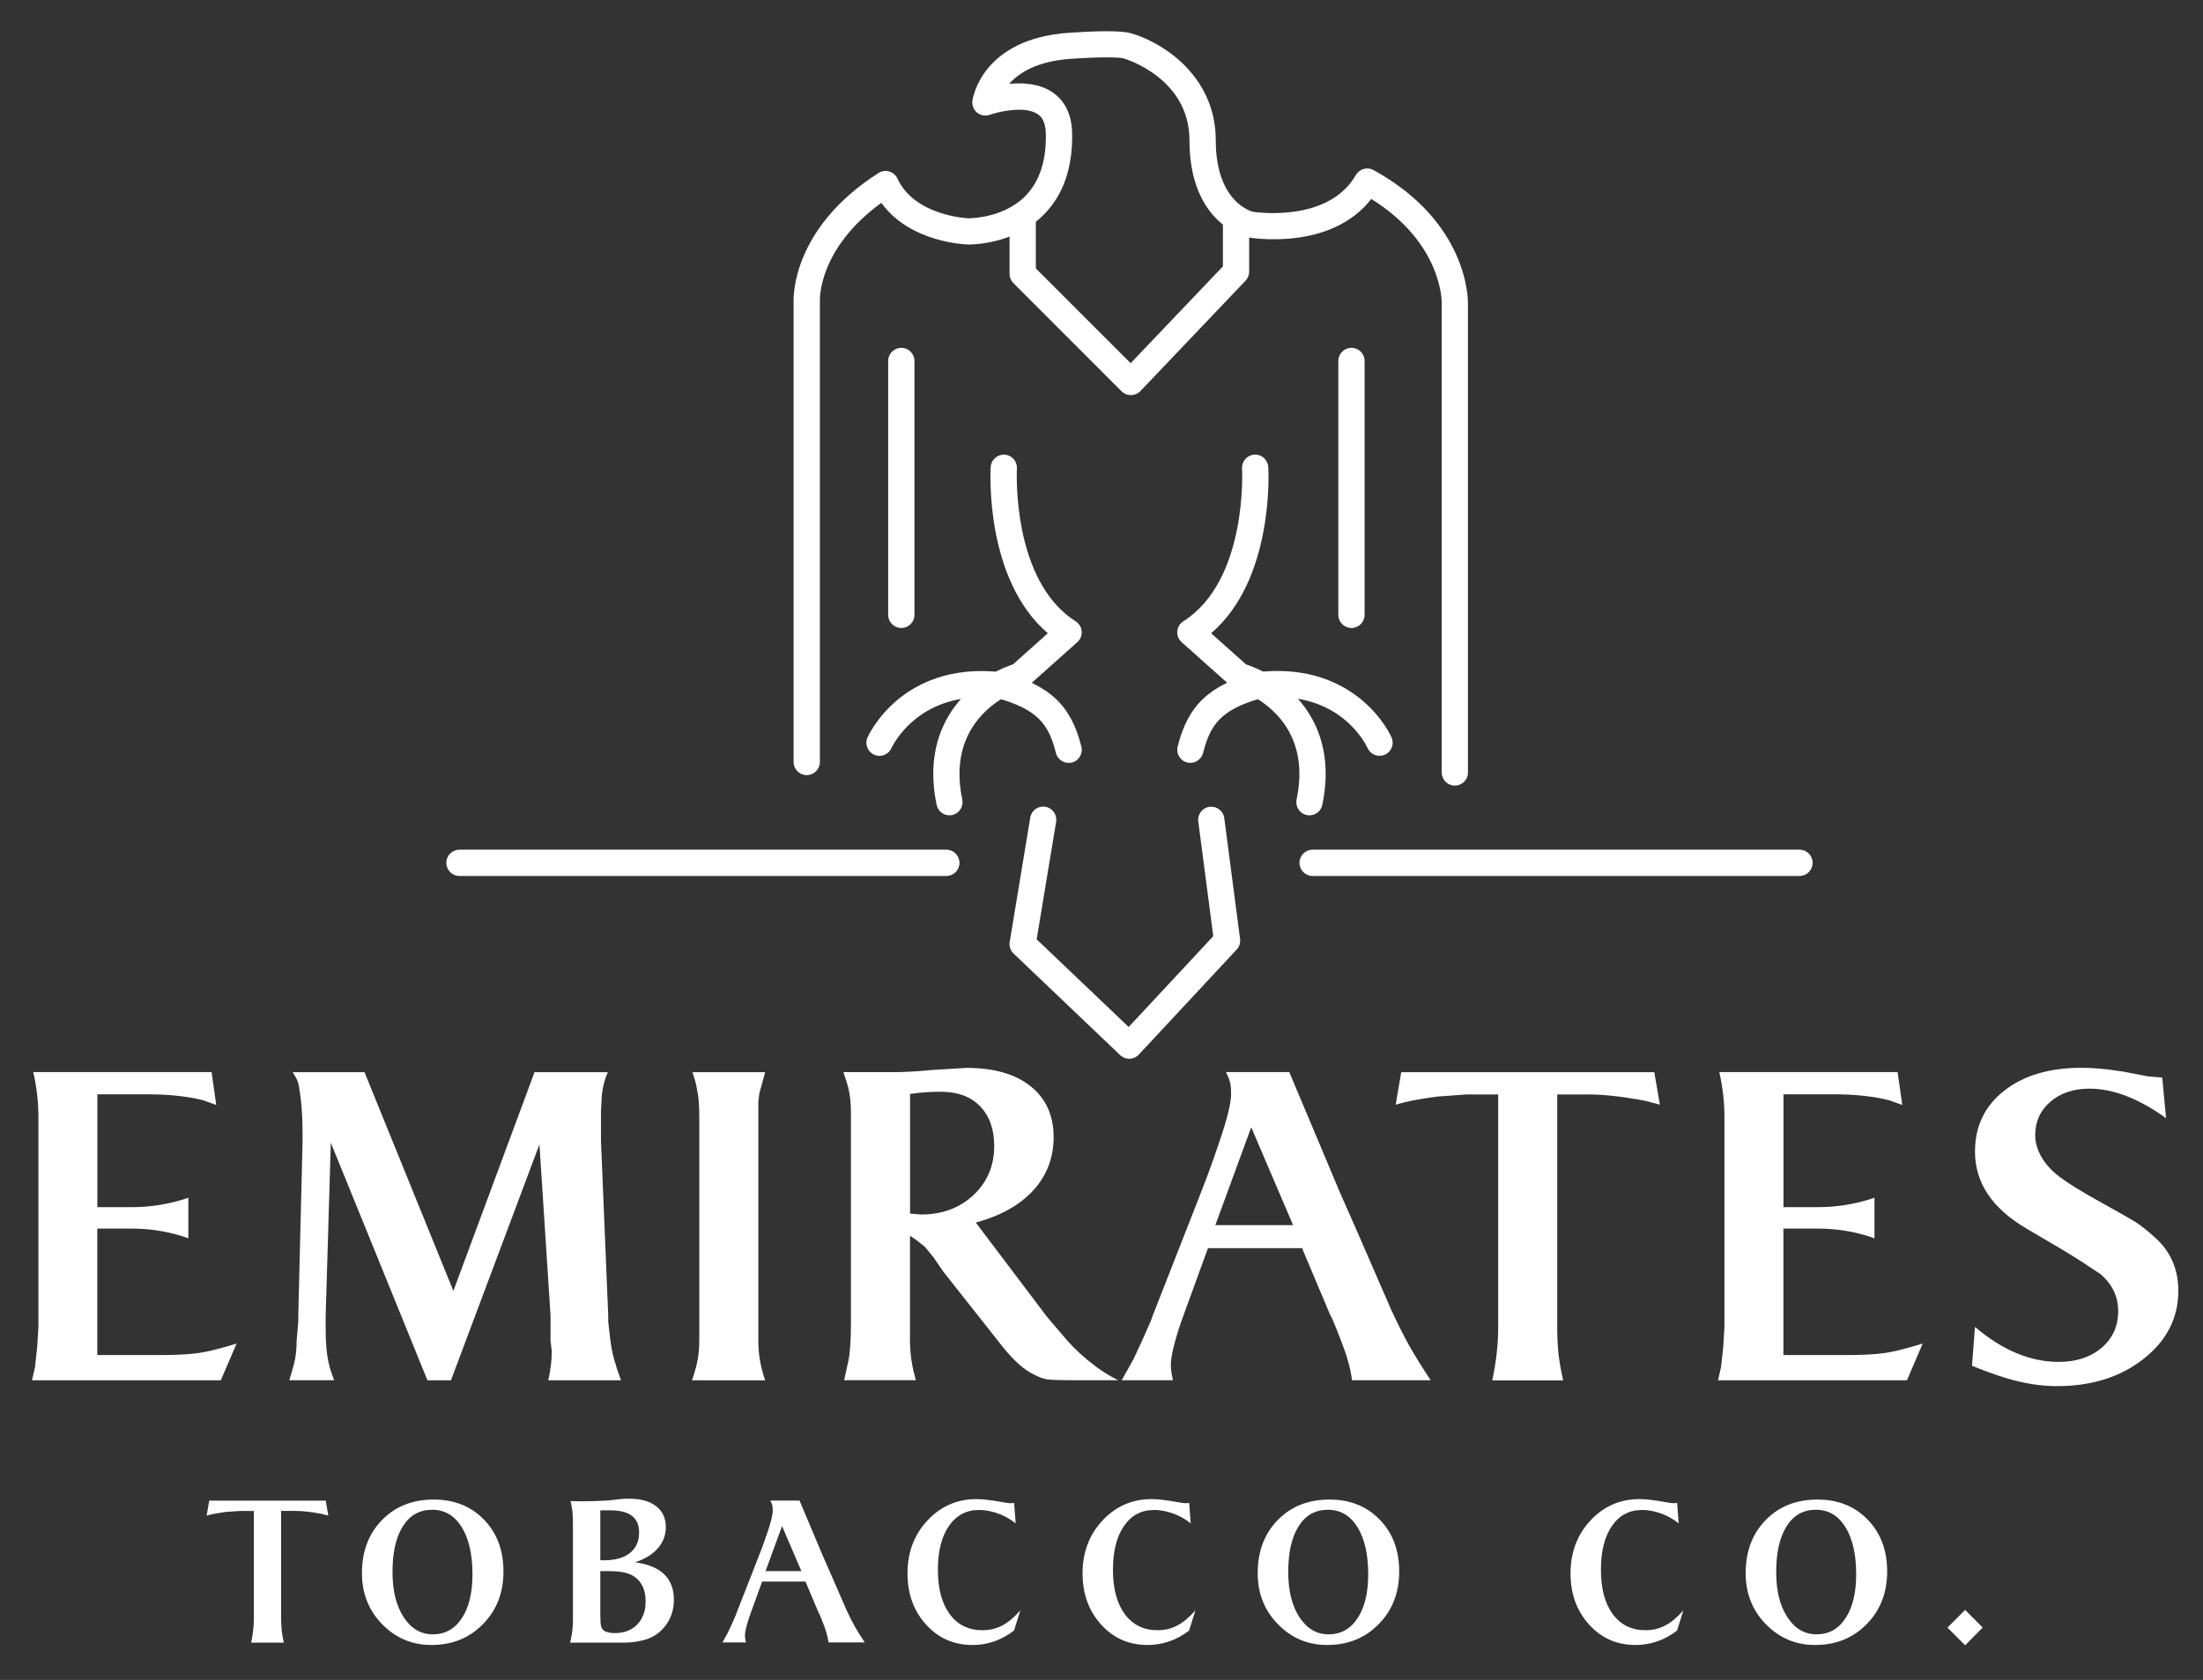 <svg xmlns="http://www.w3.org/2000/svg" xmlns:xlink="http://www.w3.org/1999/xlink" id="Layer_1" x="0px" y="0px" viewBox="0 0 300 228.83" style="enable-background:new 0 0 300 228.83;" xml:space="preserve"><rect x="0" y="0" width="300" height="228.83" fill="#333333" stroke="none"/><style type="text/css">	.st0{fill:#FFFFFF;}</style><path class="st0" d="M4.36,188.01l0.41-1.81l0.29-2.68l0.17-2.74v-28.64c0-2.02-0.23-4.05-0.7-6.11h24.28l0.64,4.48l-1.81-0.64 c-2.1-0.54-4.62-0.81-7.57-0.81h-6.81v15.37h4.71c2.64,0,5.2-0.43,7.68-1.28v5.53c-1.09-0.41-2.29-0.73-3.61-0.97 c-1.32-0.24-2.7-0.36-4.13-0.36h-4.66v17.23h8.44c2.37,0,4.18-0.1,5.44-0.29c1.26-0.19,2.96-0.62,5.09-1.28l-2.15,5.01H4.36z"></path><path class="st0" d="M39.4,188.01c0.19-0.62,0.41-1.37,0.64-2.24c0.23-0.87,0.35-1.91,0.35-3.11l0.23-2.62v-0.87l0.58-23.58v-0.99 c0-1.9-0.08-3.5-0.23-4.8c-0.16-1.3-0.29-2.12-0.41-2.44c-0.12-0.33-0.35-0.77-0.7-1.31h9.78l12.1,29.79l11.05-29.79h9.98 c-0.4,0.89-0.66,1.88-0.8,2.97l-0.13,2.33v3.09v0.99l0.99,23.81v0.81l0.3,2.62c0.12,0.89,0.29,1.74,0.51,2.53 c0.22,0.8,0.53,1.74,0.93,2.82h-9.9c0.16-0.74,0.27-1.42,0.35-2.04c0.08-0.62,0.12-1.26,0.12-1.92l-0.17-1.4v-2.62v-0.58v-0.29 l-1.51-23.29l-12.05,32.14h-3.2l-13.16-32.37l-0.7,23.58v0.81v1.22c0,1.63,0.12,3.01,0.35,4.13c0.08,0.39,0.16,0.72,0.23,0.99 c0.08,0.27,0.27,0.82,0.58,1.63H39.4z"></path><path class="st0" d="M94.24,188.01c0.37-1.09,0.63-2.03,0.77-2.82c0.14-0.79,0.22-1.72,0.22-2.76v-2.44v-0.52v-24.33v-0.82v-1.05 v-0.7c0-1.59-0.06-2.72-0.17-3.38c-0.11-0.66-0.2-1.15-0.27-1.48c-0.07-0.33-0.24-0.88-0.49-1.66h9.9l-0.8,2.91l-0.13,1.11v4.13 v0.93v24.1v0.81v2.66c0,1.77,0.31,3.54,0.93,5.32H94.24z"></path><path class="st0" d="M114.85,146.04h7.1c0.43,0,1.07-0.02,1.92-0.06c0.85-0.04,1.86-0.12,3.03-0.23l4.71-0.29 c3.73,0,6.64,0.83,8.73,2.5c2.09,1.67,3.14,3.98,3.14,6.93c0,2.79-0.91,5.2-2.74,7.22c-1.83,2.02-4.45,3.49-7.86,4.42l9.72,12.87 l2.68,3.14c1.09,1.24,2.4,2.45,3.96,3.61c0.47,0.35,0.9,0.65,1.31,0.9c0.41,0.25,0.98,0.57,1.72,0.96h-5.18 c-2.45,0-3.95-0.04-4.51-0.12c-0.56-0.08-1.33-0.39-2.3-0.93c-1.32-0.78-2.78-2.21-4.37-4.31l-7.45-9.43l-1.4-2.04l-1.11-1.34 c-0.35-0.27-0.74-0.58-1.16-0.93l-0.87-0.58v10.89v0.81v1.22v1.28c0,1.86,0.27,3.69,0.81,5.47h-9.78l0.58-2.62 c0.23-1.12,0.35-2.85,0.35-5.18v-0.99v-24.1v-0.93v-2.62c0-1.28-0.12-2.43-0.37-3.43C115.44,147.83,115.22,147.13,114.85,146.04  M123.93,149.01v16.3l1.51,0.12c2.87,0,5.25-0.88,7.13-2.65c1.88-1.77,2.82-3.99,2.82-6.67c0-2.29-0.64-4.09-1.92-5.42 c-1.28-1.32-3.07-1.98-5.36-1.98c-0.54,0-1.17,0.02-1.89,0.06C125.51,148.82,124.75,148.89,123.93,149.01"></path><path class="st0" d="M152.75,188.01l1.57-2.8l1.22-2.62l1.16-2.62l0.29-0.81c1.75-4.46,3.28-8.37,4.6-11.73 c1.32-3.36,2.26-5.77,2.82-7.25c0.56-1.48,1.15-3.16,1.78-5.07c0.97-2.87,1.46-4.91,1.46-6.11c0-0.58-0.04-1.07-0.12-1.46 c-0.08-0.39-0.27-0.89-0.58-1.51h8.62l6.98,16.59l1.98,4.48l4.89,11.24c0.93,2.02,1.78,3.7,2.53,5.04c0.76,1.34,1.72,2.88,2.88,4.63 h-10.71c-0.16-1.09-0.35-1.99-0.58-2.69c-0.08-0.39-0.34-1.18-0.79-2.36c-0.45-1.19-0.9-2.33-1.37-3.42l-0.23-0.41l-3.84-9.11 h-12.81l-3.32,9.11c-0.51,1.36-0.92,2.67-1.25,3.92c-0.33,1.25-0.49,2.2-0.49,2.86c0,0.58,0.1,1.29,0.29,2.1H152.75z M170.39,153.55 l-4.89,13.33h10.59L170.39,153.55z"></path><path class="st0" d="M190.06,150.47l0.76-4.42h34.46l0.76,4.42l-1.98-0.52c-3.07-0.58-5.63-0.87-7.69-0.87h-4.31v31.73 c0,1.32,0.06,2.51,0.17,3.58c0.12,1.07,0.33,2.28,0.64,3.64h-9.66c0.54-2.52,0.81-4.93,0.81-7.22v-31.73h-4.31l-4.02,0.29 c-1.4,0.19-2.49,0.37-3.26,0.52C191.67,150.04,190.88,150.23,190.06,150.47"></path><path class="st0" d="M233.96,188.01l0.41-1.81l0.29-2.68l0.17-2.74v-28.64c0-2.02-0.23-4.05-0.7-6.11h24.28l0.64,4.48l-1.8-0.64 c-2.1-0.54-4.62-0.81-7.57-0.81h-6.81v15.37h4.71c2.64,0,5.2-0.43,7.68-1.28v5.53c-1.09-0.41-2.29-0.73-3.61-0.97 c-1.32-0.24-2.7-0.36-4.13-0.36h-4.66v17.23h8.44c2.37,0,4.18-0.1,5.44-0.29c1.26-0.19,2.96-0.62,5.09-1.28l-2.15,5.01H233.96z"></path><path class="st0" d="M268.54,186.04l0.41-5.3c3.71,3.18,7.53,4.77,11.43,4.77c2.36,0,4.3-0.64,5.81-1.92 c1.51-1.28,2.26-2.95,2.26-5.01c0-1.98-0.81-3.67-2.45-5.06l-1.16-0.76c-1.4-0.97-3.34-2.17-5.82-3.61l-2.97-1.75 c-4.74-2.75-7.1-6.27-7.1-10.54c0-3.45,1.33-6.22,3.99-8.3c2.66-2.08,6.16-3.11,10.51-3.11c2.09,0,4.5,0.27,7.22,0.81l1.8,0.35 l1.98,0.17l0.52,5.53c-3.73-2.68-7.2-4.02-10.42-4.02c-2.17,0-3.95,0.59-5.33,1.78c-1.38,1.18-2.07,2.71-2.07,4.57 c0,0.97,0.28,1.95,0.84,2.94c0.56,0.99,1.41,1.91,2.53,2.76c1.12,0.85,2.97,1.99,5.53,3.41c2.56,1.42,4.15,2.32,4.77,2.71 c0.81,0.54,1.65,1.2,2.5,1.98c2.21,1.9,3.32,4.37,3.32,7.39c0,3.69-1.57,6.77-4.72,9.26c-3.14,2.48-7.08,3.72-11.82,3.72 c-1.67,0-3.41-0.21-5.21-0.64C273.11,187.76,270.98,187.04,268.54,186.04"></path><path class="st0" d="M28.14,206.45l0.35-2.04h15.87l0.35,2.04l-0.91-0.24c-1.41-0.27-2.59-0.4-3.54-0.4h-1.98v14.61 c0,0.61,0.03,1.16,0.08,1.65c0.05,0.49,0.15,1.05,0.29,1.68H34.2c0.25-1.16,0.37-2.27,0.37-3.32v-14.61h-1.98l-1.85,0.13 c-0.64,0.09-1.15,0.17-1.5,0.24C28.88,206.26,28.51,206.34,28.14,206.45"></path><path class="st0" d="M49.29,214.28c0-2.95,0.91-5.36,2.72-7.22c1.82-1.87,4.17-2.8,7.06-2.8c2.79,0,5.07,0.91,6.84,2.74 c1.77,1.82,2.65,4.17,2.65,7.05c0,2.9-0.93,5.29-2.79,7.18c-1.86,1.9-4.2,2.84-7.02,2.84c-2.63,0-4.86-0.94-6.7-2.82 C50.21,219.37,49.29,217.05,49.29,214.28 M58.86,205.65c-1.71,0-3.05,0.74-3.99,2.24c-0.95,1.49-1.42,3.57-1.42,6.25 c0,2.53,0.5,4.58,1.52,6.14c1.01,1.56,2.34,2.34,3.98,2.34c1.66,0,2.98-0.73,3.94-2.2c0.97-1.46,1.45-3.46,1.45-5.99 c0-2.69-0.49-4.83-1.46-6.41C61.89,206.44,60.56,205.65,58.86,205.65"></path><path class="st0" d="M77.65,223.74l0.24-1.23c0.05-0.38,0.1-0.86,0.13-1.45v-0.97v-0.43v-11.15v-0.21v-0.16v-0.51 c0-0.66-0.02-1.2-0.05-1.62c-0.04-0.42-0.13-0.93-0.27-1.54l1.63,0.03c0.52,0,1.06-0.01,1.61-0.03c0.55-0.02,1.15-0.04,1.8-0.08 l2.25-0.24h0.75c1.54,0,2.74,0.34,3.62,1.02c0.87,0.68,1.31,1.63,1.31,2.84c0,1.09-0.36,2.05-1.08,2.88 c-0.72,0.83-1.76,1.47-3.1,1.92c3.52,0.47,5.28,2.17,5.28,5.11c0,1.31-0.37,2.47-1.12,3.48c-0.75,1.01-1.74,1.68-2.98,2 c-0.89,0.23-1.79,0.35-2.68,0.35h-2.68H77.65z M81.75,205.73v6.78l0.43,0.03c1.56,0,2.75-0.33,3.59-0.99 c0.84-0.66,1.26-1.6,1.26-2.82c0-2-1.3-3-3.89-3h-0.11h-0.91H81.75z M81.75,214.01v5.93v0.11c0,0.74,0.04,1.24,0.12,1.51 c0.08,0.27,0.24,0.48,0.47,0.62c0.36,0.18,0.82,0.27,1.4,0.27c1.26,0,2.27-0.39,3.03-1.17c0.76-0.78,1.15-1.82,1.15-3.13 c0-1.29-0.36-2.3-1.08-3.01c-0.4-0.4-0.89-0.68-1.49-0.86c-0.6-0.18-1.4-0.27-2.38-0.27H81.75z"></path><path class="st0" d="M98.37,223.74l0.72-1.29l0.56-1.21l0.54-1.21l0.13-0.38c0.8-2.05,1.51-3.86,2.12-5.4 c0.61-1.55,1.04-2.66,1.3-3.34c0.26-0.68,0.53-1.46,0.82-2.33c0.45-1.32,0.67-2.26,0.67-2.81c0-0.27-0.02-0.49-0.05-0.67 c-0.04-0.18-0.12-0.41-0.27-0.7h3.97l3.22,7.64l0.91,2.06l2.25,5.17c0.43,0.93,0.82,1.7,1.17,2.32c0.35,0.62,0.79,1.33,1.33,2.13 h-4.93c-0.07-0.5-0.16-0.92-0.27-1.24c-0.04-0.18-0.16-0.54-0.36-1.09c-0.2-0.55-0.42-1.07-0.63-1.57l-0.11-0.19l-1.77-4.2h-5.9 l-1.53,4.2c-0.23,0.63-0.42,1.23-0.58,1.8c-0.15,0.57-0.23,1.01-0.23,1.32c0,0.27,0.04,0.59,0.13,0.97H98.37z M106.5,207.87 l-2.25,6.14h4.88L106.5,207.87z"></path><path class="st0" d="M138.1,204.71l0.21,2.79l-0.67-0.48c-0.66-0.43-1.37-0.76-2.12-0.99c-0.75-0.23-1.48-0.35-2.2-0.35 c-1.74,0-3.1,0.73-4.1,2.18c-1,1.45-1.5,3.45-1.5,5.98c0,2.57,0.54,4.58,1.62,6.04c1.08,1.46,2.57,2.18,4.46,2.18 c0.97,0,1.85-0.21,2.67-0.64c0.81-0.42,1.64-1.11,2.48-2.07l-0.86,2.75c-1.71,1.32-3.6,1.97-5.66,1.97c-2.54,0-4.65-0.93-6.33-2.79 c-1.68-1.86-2.52-4.18-2.52-6.96c0-2.85,0.9-5.26,2.71-7.2c1.81-1.94,4.03-2.92,6.67-2.92c0.37,0,0.82,0.03,1.34,0.08 c0.52,0.05,1.03,0.13,1.53,0.21l0.88,0.16l0.56,0.08l0.48,0.03L138.1,204.71z"></path><path class="st0" d="M161.94,204.71l0.21,2.79l-0.67-0.48c-0.66-0.43-1.37-0.76-2.12-0.99c-0.75-0.23-1.48-0.35-2.2-0.35 c-1.74,0-3.1,0.73-4.1,2.18c-1,1.45-1.5,3.45-1.5,5.98c0,2.57,0.54,4.58,1.62,6.04c1.08,1.46,2.57,2.18,4.46,2.18 c0.97,0,1.85-0.21,2.67-0.64c0.81-0.42,1.64-1.11,2.48-2.07l-0.86,2.75c-1.71,1.32-3.6,1.97-5.66,1.97c-2.54,0-4.65-0.93-6.33-2.79 c-1.68-1.86-2.52-4.18-2.52-6.96c0-2.85,0.9-5.26,2.71-7.2c1.81-1.94,4.03-2.92,6.67-2.92c0.37,0,0.82,0.03,1.34,0.08 c0.52,0.05,1.03,0.13,1.53,0.21l0.88,0.16l0.56,0.08l0.48,0.03L161.94,204.71z"></path><path class="st0" d="M171.27,214.28c0-2.95,0.91-5.36,2.72-7.22c1.82-1.87,4.17-2.8,7.06-2.8c2.79,0,5.07,0.91,6.84,2.74 c1.77,1.82,2.65,4.17,2.65,7.05c0,2.9-0.93,5.29-2.79,7.18c-1.86,1.9-4.2,2.84-7.02,2.84c-2.63,0-4.86-0.94-6.7-2.82 S171.27,217.05,171.27,214.28 M180.84,205.65c-1.71,0-3.05,0.74-3.99,2.24c-0.95,1.49-1.42,3.57-1.42,6.25 c0,2.53,0.5,4.58,1.52,6.14c1.01,1.56,2.34,2.34,3.98,2.34c1.66,0,2.98-0.73,3.94-2.2c0.97-1.46,1.45-3.46,1.45-5.99 c0-2.69-0.49-4.83-1.46-6.41C183.87,206.44,182.53,205.65,180.84,205.65"></path><path class="st0" d="M228.39,204.71l0.21,2.79l-0.67-0.48c-0.66-0.43-1.37-0.76-2.12-0.99c-0.75-0.23-1.48-0.35-2.2-0.35 c-1.74,0-3.1,0.73-4.1,2.18c-1,1.45-1.5,3.45-1.5,5.98c0,2.57,0.54,4.58,1.62,6.04c1.08,1.46,2.57,2.18,4.46,2.18 c0.97,0,1.85-0.21,2.67-0.64c0.81-0.42,1.64-1.11,2.48-2.07l-0.86,2.75c-1.71,1.32-3.6,1.97-5.66,1.97c-2.54,0-4.65-0.93-6.33-2.79 c-1.68-1.86-2.52-4.18-2.52-6.96c0-2.85,0.9-5.26,2.71-7.2c1.8-1.94,4.03-2.92,6.67-2.92c0.37,0,0.82,0.03,1.34,0.08 c0.52,0.05,1.03,0.13,1.53,0.21l0.88,0.16l0.56,0.08l0.48,0.03L228.39,204.71z"></path><path class="st0" d="M237.72,214.28c0-2.95,0.91-5.36,2.72-7.22c1.82-1.87,4.17-2.8,7.06-2.8c2.79,0,5.07,0.91,6.84,2.74 c1.77,1.82,2.65,4.17,2.65,7.05c0,2.9-0.93,5.29-2.79,7.18c-1.86,1.9-4.2,2.84-7.02,2.84c-2.63,0-4.86-0.94-6.7-2.82 S237.72,217.05,237.72,214.28 M247.29,205.65c-1.71,0-3.05,0.74-3.99,2.24c-0.95,1.49-1.42,3.57-1.42,6.25 c0,2.53,0.5,4.58,1.52,6.14c1.01,1.56,2.34,2.34,3.98,2.34c1.66,0,2.98-0.73,3.94-2.2c0.97-1.46,1.45-3.46,1.45-5.99 c0-2.69-0.49-4.83-1.46-6.41C250.33,206.44,248.99,205.65,247.29,205.65"></path><polygon class="st0" points="265.2,221.7 267.61,219.29 270,221.7 267.61,224.11 "></polygon><path class="st0" d="M198.12,107.01c-0.99,0-1.79-0.8-1.79-1.79V41.3c0.01-0.38-0.02-8.24-9.59-14.2 c-5.54,7.12-16.35,5.31-16.84,5.23c-0.4-0.09-7.92-1.89-7.92-13.21c0-8.56-8.86-11.13-8.95-11.16c-0.1-0.03-0.11-0.02-0.12-0.02 c-0.01,0-0.01,0-0.03-0.02c-0.43-0.07-2.12-0.24-7.02,0.09c-4.63,0.31-7.11,1.92-8.43,3.41c1.91-0.18,4.18-0.04,5.94,1.18 c1.16,0.8,2.57,2.41,2.63,5.51c0.1,4.74-1.22,8.5-3.91,11.18c-4.17,4.14-10.08,4.02-10.33,4.01c-0.35-0.01-7.89-0.29-11.74-5.67 c-8.54,6.2-8.38,13.04-8.37,13.35l0,62.81c0,0.99-0.8,1.79-1.79,1.79s-1.79-0.8-1.79-1.79v-62.7c-0.03-0.92-0.03-10.12,11.56-17.52 c0.44-0.28,0.97-0.36,1.47-0.21c0.49,0.14,0.9,0.5,1.12,0.97c2.35,5.1,9.57,5.4,9.64,5.4c0.04,0,4.67,0.07,7.73-2.99 c1.96-1.96,2.91-4.83,2.83-8.54c-0.04-1.92-0.83-2.46-1.09-2.64c-1.74-1.21-5.41-0.33-6.55,0.08c-0.59,0.21-1.24,0.09-1.72-0.3 c-0.48-0.39-0.73-1.01-0.64-1.63c0.05-0.34,1.29-8.45,13.2-9.25c3.09-0.21,6.97-0.36,8.39,0.07c4,1.12,11.55,5.61,11.55,14.6 c0,8.49,4.99,9.69,5.04,9.71c0.02,0,10.2,1.67,14.04-5c0.49-0.84,1.55-1.15,2.41-0.67c12.97,7.12,12.86,17.75,12.85,18.2v63.88 C199.9,106.21,199.1,107.01,198.12,107.01"></path><path class="st0" d="M153.99,53.82c-0.47,0-0.93-0.19-1.26-0.52L138,38.56c-0.34-0.34-0.52-0.79-0.52-1.26v-7.65 c0-0.99,0.8-1.79,1.79-1.79c0.99,0,1.79,0.8,1.79,1.79v6.91l12.91,12.91l12.56-13.18v-6.1c0-0.99,0.8-1.79,1.79-1.79 c0.99,0,1.79,0.8,1.79,1.79V37c0,0.46-0.18,0.9-0.49,1.23l-14.31,15.03c-0.33,0.35-0.79,0.55-1.27,0.55H153.99z"></path><path class="st0" d="M184.04,85.54c-0.99,0-1.79-0.8-1.79-1.79V49.17c0-0.99,0.8-1.79,1.79-1.79c0.99,0,1.79,0.8,1.79,1.79v34.58 C185.83,84.74,185.03,85.54,184.04,85.54"></path><path class="st0" d="M122.74,85.54c-0.99,0-1.79-0.8-1.79-1.79V49.17c0-0.99,0.8-1.79,1.79-1.79s1.79,0.8,1.79,1.79v34.58 C124.53,84.74,123.73,85.54,122.74,85.54"></path><path class="st0" d="M153.78,144.22c-0.46,0-0.9-0.18-1.23-0.49l-14.52-13.84c-0.43-0.41-0.63-1-0.53-1.59l2.8-16.94 c0.16-0.97,1.07-1.63,2.05-1.47c0.97,0.16,1.63,1.08,1.47,2.06l-2.65,16l12.53,11.94l11.52-12.37l-2.04-15.62 c-0.13-0.98,0.56-1.88,1.54-2c0.97-0.13,1.87,0.56,2,1.54l2.15,16.46c0.07,0.53-0.1,1.06-0.47,1.45l-13.33,14.31 c-0.32,0.35-0.78,0.55-1.25,0.57H153.78z"></path><path class="st0" d="M178.32,111.06c-0.12,0-0.25-0.01-0.37-0.04c-0.97-0.2-1.58-1.15-1.38-2.12c2.47-11.76-7.85-14.96-8.29-15.09 c-0.25-0.08-0.49-0.21-0.69-0.38l-6.68-5.96c-0.42-0.37-0.64-0.92-0.59-1.48c0.05-0.56,0.35-1.06,0.82-1.36 c8.79-5.57,8.01-20.65,8-20.81c-0.06-0.99,0.69-1.83,1.68-1.89c0.96-0.08,1.83,0.69,1.89,1.68c0.04,0.66,0.79,15.3-7.78,22.65 l4.75,4.24c4.89,1.59,12.85,7.42,10.39,19.14C179.89,110.48,179.15,111.06,178.32,111.06"></path><path class="st0" d="M162.1,103.91c-0.14,0-0.29-0.02-0.43-0.05c-0.96-0.24-1.54-1.21-1.3-2.17c1.41-5.63,4.3-8.37,10.69-10.09 c0.09-0.02,0.17-0.04,0.26-0.05c6.97-0.8,11.53,1.63,14.13,3.8c2.84,2.38,4.01,4.99,4.05,5.1c0.4,0.9-0.02,1.96-0.92,2.35 c-0.9,0.4-1.95-0.01-2.35-0.91c-0.16-0.35-3.73-7.97-14.37-6.81c-5.61,1.54-7.06,3.65-8.02,7.47 C163.63,103.36,162.9,103.91,162.1,103.91"></path><path class="st0" d="M129.3,111.06c-0.83,0-1.57-0.58-1.75-1.42c-2.46-11.71,5.5-17.54,10.39-19.14l4.75-4.24 c-8.57-7.35-7.82-21.99-7.78-22.65c0.06-0.99,0.91-1.73,1.89-1.68c0.99,0.06,1.74,0.9,1.68,1.89c-0.01,0.15-0.77,15.25,8,20.81 c0.47,0.3,0.78,0.81,0.82,1.36c0.05,0.56-0.17,1.11-0.59,1.48l-6.68,5.96c-0.2,0.18-0.44,0.31-0.7,0.38 c-0.43,0.13-10.76,3.33-8.29,15.09c0.2,0.97-0.41,1.91-1.38,2.12C129.54,111.05,129.42,111.06,129.3,111.06"></path><path class="st0" d="M145.52,103.91c-0.8,0-1.53-0.54-1.73-1.35c-0.96-3.82-2.41-5.93-8.02-7.47c-10.75-1.17-14.33,6.72-14.37,6.8 c-0.4,0.91-1.45,1.32-2.35,0.92c-0.9-0.4-1.31-1.45-0.92-2.35c0.05-0.11,1.22-2.72,4.05-5.1c2.59-2.17,7.16-4.6,14.13-3.8 c0.09,0.01,0.18,0.03,0.26,0.05c6.38,1.73,9.28,4.46,10.69,10.09c0.24,0.96-0.34,1.93-1.3,2.17 C145.81,103.89,145.66,103.91,145.52,103.91"></path><path class="st0" d="M128.87,119.32h-66.3c-0.99,0-1.79-0.8-1.79-1.79c0-0.99,0.8-1.79,1.79-1.79h66.3c0.99,0,1.79,0.8,1.79,1.79 C130.66,118.52,129.86,119.32,128.87,119.32"></path><path class="st0" d="M245.05,119.32h-66.3c-0.99,0-1.79-0.8-1.79-1.79c0-0.99,0.8-1.79,1.79-1.79h66.3c0.99,0,1.79,0.8,1.79,1.79 C246.84,118.52,246.04,119.32,245.05,119.32"></path></svg>